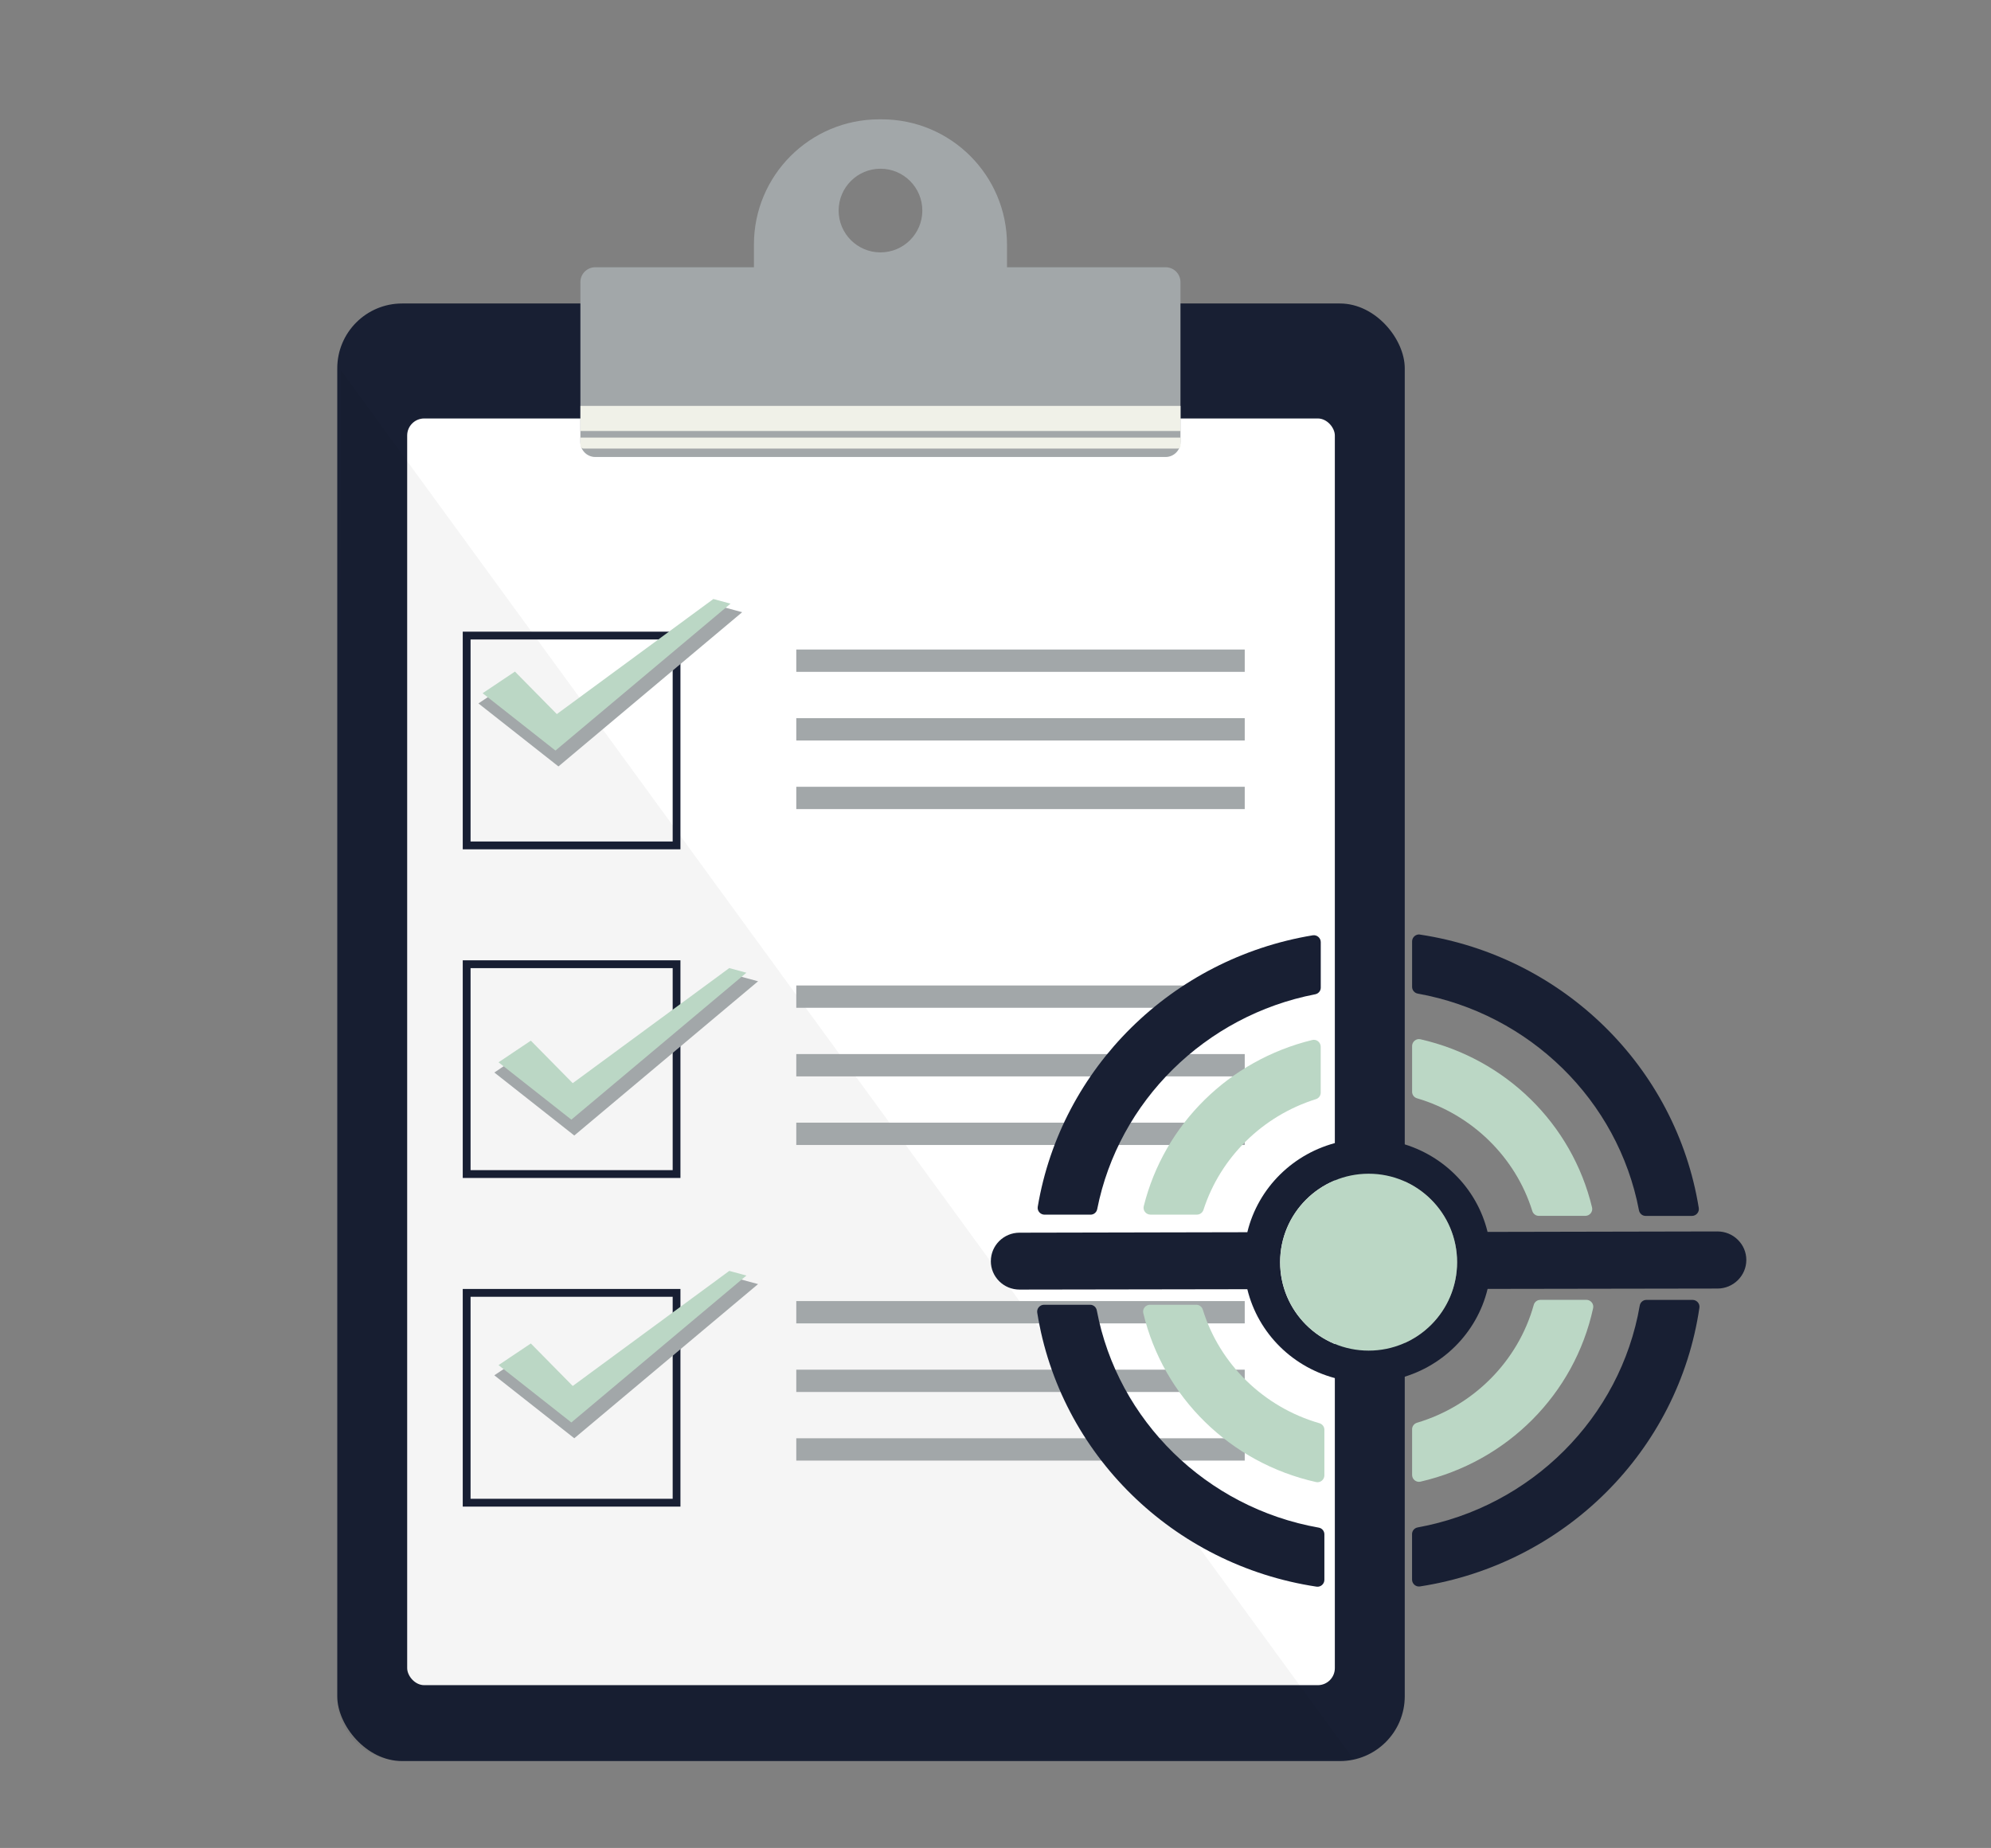 <svg xmlns="http://www.w3.org/2000/svg" id="Camada_2" data-name="Camada 2" viewBox="0 0 384.48 356.94"><rect x="0" y="0" width="384.48" height="356.94" fill="#808080" stroke="none"/><defs><style>      .cls-1 {        fill: #fff;      }      .cls-2 {        opacity: .04;      }      .cls-3 {        fill: #a2a7a9;      }      .cls-4 {        fill: #f0f1e8;      }      .cls-5 {        fill: #bbd7c5;      }      .cls-6 {        fill: none;      }      .cls-7 {        fill: #181f33;      }    </style></defs><g id="Camada_1-2" data-name="Camada 1"><rect class="cls-6" width="384.48" height="356.94"></rect><g><g><rect class="cls-7" x="65.13" y="58.62" width="206.14" height="281.54" rx="12.52" ry="12.52"></rect><rect class="cls-1" x="78.63" y="80.83" width="179.14" height="244.67" rx="3.29" ry="3.29"></rect><path class="cls-2" d="M261.3,339.7l-183.64,.18c-2.98,.63-11.33-1.66-12.52-10.83l.71-257.51,195.45,268.16Z"></path><path class="cls-7" d="M131.4,164.05h-42.04v-42.04h42.04v42.04Zm-40.53-1.51h39.03v-39.02h-39.03v39.02Z"></path><path class="cls-7" d="M131.4,227.53h-42.04v-42.04h42.04v42.04Zm-40.53-1.51h39.03v-39.02h-39.03v39.02Z"></path><path class="cls-7" d="M131.4,291.01h-42.04v-42.04h42.04v42.04Zm-40.53-1.51h39.03v-39.02h-39.03v39.02Z"></path><g><rect class="cls-3" x="153.77" y="125.46" width="86.6" height="4.31"></rect><rect class="cls-3" x="153.77" y="138.72" width="86.6" height="4.31"></rect><rect class="cls-3" x="153.77" y="151.97" width="86.6" height="4.31"></rect></g><g><rect class="cls-3" x="153.77" y="190.35" width="86.6" height="4.31"></rect><rect class="cls-3" x="153.77" y="203.6" width="86.6" height="4.31"></rect><rect class="cls-3" x="153.77" y="216.85" width="86.6" height="4.31"></rect></g><g><rect class="cls-3" x="153.77" y="251.31" width="86.6" height="4.31"></rect><rect class="cls-3" x="153.77" y="264.56" width="86.6" height="4.31"></rect><rect class="cls-3" x="153.77" y="277.81" width="86.6" height="4.31"></rect></g><g><polygon class="cls-3" points="138.16 116.85 108.17 138.9 100.1 130.71 92.39 135.87 107.84 148.04 143.32 118.25 138.16 116.85"></polygon><g><polygon class="cls-5" points="93.96 133.93 99.39 130.3 107.49 138.52 137.86 116.19 140.15 116.81 107.27 144.41 93.96 133.93"></polygon><path class="cls-5" d="M107.27,144.98l-14.07-11.08,6.24-4.18,8.09,8.21,30.23-22.23,3.31,.9-33.81,28.38Zm-12.55-11.02l12.54,9.88,31.95-26.82-1.25-.34-30.51,22.43-8.11-8.24-4.61,3.08Z"></path></g></g><g><polygon class="cls-3" points="141.22 188.14 111.23 210.19 103.17 202 95.46 207.16 110.9 219.33 146.39 189.54 141.22 188.14"></polygon><g><polygon class="cls-5" points="97.03 205.22 102.45 201.59 110.55 209.81 140.93 187.48 143.21 188.1 110.33 215.7 97.03 205.22"></polygon><path class="cls-5" d="M110.34,216.27l-14.07-11.08,6.24-4.18,8.09,8.21,30.23-22.23,3.31,.9-33.81,28.38Zm-12.55-11.02l12.54,9.88,31.95-26.82-1.25-.34-30.51,22.43-8.11-8.24-4.61,3.08Z"></path></g></g><g><polygon class="cls-3" points="141.22 246.63 111.23 268.68 103.17 260.49 95.46 265.65 110.9 277.81 146.39 248.03 141.22 246.63"></polygon><g><polygon class="cls-5" points="97.03 263.71 102.45 260.08 110.55 268.3 140.93 245.97 143.21 246.59 110.33 274.19 97.03 263.71"></polygon><path class="cls-5" d="M110.34,274.76l-14.07-11.08,6.24-4.18,8.09,8.21,30.23-22.23,3.31,.9-33.81,28.38Zm-12.55-11.02l12.54,9.88,31.95-26.82-1.25-.34-30.51,22.43-8.11-8.24-4.61,3.08Z"></path></g></g><g><path class="cls-3" d="M225.1,51.62h-30.64v-4.38c0-13.36-10.83-24.19-24.19-24.19h-.49c-13.36,0-24.19,10.83-24.19,24.19v4.38h-30.64c-1.58,0-2.87,1.28-2.87,2.87v30.91c0,1.58,1.28,2.87,2.87,2.87h110.14c1.58,0,2.87-1.28,2.87-2.87v-30.91c0-1.58-1.28-2.87-2.87-2.87Zm-55.07-2.87c-4.47,0-8.08-3.62-8.08-8.08s3.62-8.08,8.08-8.08,8.08,3.62,8.08,8.08-3.62,8.08-8.08,8.08Z"></path><g><rect class="cls-4" x="112.09" y="78.4" width="115.88" height="4.85"></rect><path class="cls-4" d="M227.44,86.65H112.73c-.35,0-.64-.29-.64-.64v-1.49h115.88v1.6c0,.29-.24,.53-.53,.53Z"></path></g></g></g><g><path class="cls-7" d="M200.4,233.08c-.14,.81,.5,1.54,1.32,1.54h8.88c.63,0,1.16-.45,1.28-1.07,4.13-20.87,20.9-37.4,42.1-41.5,.62-.12,1.07-.65,1.07-1.28v-8.79c0-.81-.73-1.45-1.54-1.32-27.19,4.49-48.6,25.63-53.11,52.42Z"></path><path class="cls-7" d="M317.94,251.08c-.64,0-1.18,.47-1.29,1.1-3.73,21.66-20.98,38.86-42.88,42.85-.63,.11-1.09,.65-1.09,1.28v8.8c0,.81,.73,1.44,1.52,1.32,27.96-4.32,49.92-26.18,53.97-53.84,.12-.79-.52-1.51-1.32-1.51h-8.92Z"></path><path class="cls-5" d="M297.44,251.08c-.6,0-1.1,.4-1.26,.97-3.02,10.86-11.62,19.51-22.54,22.76-.56,.17-.95,.67-.95,1.25v8.83c0,.85,.79,1.49,1.61,1.3,16.75-3.86,29.75-16.9,33.35-33.53,.17-.82-.47-1.59-1.31-1.59h-8.9Z"></path><path class="cls-7" d="M264.06,315.14h0c1.47,0,2.87-.57,3.92-1.6,1.06-1.04,1.64-2.43,1.64-3.9v-43.27c8.73-2.06,15.57-8.8,17.65-17.41l44.39-.07c3.07,0,5.57-2.48,5.57-5.52,0-1.48-.59-2.87-1.65-3.91-1.05-1.03-2.44-1.6-3.94-1.6l-44.38,.09c-2.09-8.6-8.93-15.32-17.65-17.36v-45.15c0-3.03-2.49-5.49-5.57-5.49-3.05,.02-5.54,2.49-5.54,5.52v45.14c-8.71,2.06-15.55,8.81-17.63,17.4l-43.99,.09c-3.06,0-5.54,2.47-5.54,5.5,0,1.47,.58,2.85,1.63,3.89,1.05,1.03,2.43,1.6,3.92,1.6l43.98-.07c2.09,8.59,8.92,15.31,17.63,17.35v43.26c0,3.03,2.49,5.5,5.56,5.5Zm-16.86-71.33c0-9.44,7.65-17.09,17.09-17.09s17.08,7.65,17.08,17.09-7.65,17.08-17.08,17.08-17.09-7.65-17.09-17.08Z"></path><path class="cls-7" d="M274.21,180.51c-.79-.12-1.52,.52-1.52,1.32v8.8c0,.64,.46,1.17,1.09,1.29,21.6,3.88,38.68,20.62,42.72,41.86,.12,.62,.65,1.08,1.28,1.08h8.95c.81,0,1.45-.73,1.32-1.53-4.39-27.23-26.18-48.61-53.84-52.81Z"></path><path class="cls-5" d="M272.69,202.04v8.85c0,.59,.39,1.09,.95,1.25,10.61,3.13,19.02,11.36,22.26,21.77,.17,.55,.67,.94,1.25,.94h8.99c.85,0,1.5-.8,1.3-1.62-3.88-16.17-16.71-28.75-33.14-32.49-.82-.19-1.61,.46-1.61,1.3Z"></path><path class="cls-5" d="M232.27,252.96c-.17-.55-.67-.94-1.25-.94h-8.94c-.85,0-1.5,.79-1.3,1.61,3.87,16.27,16.81,28.94,33.37,32.64,.82,.18,1.6-.46,1.6-1.3v-8.81c0-.59-.39-1.09-.96-1.26-10.75-3.09-19.28-11.42-22.52-21.95Z"></path><path class="cls-7" d="M211.8,253.1c-.12-.62-.65-1.08-1.29-1.08h-8.89c-.81,0-1.45,.73-1.32,1.53,4.35,27.27,26.21,48.74,53.93,52.92,.8,.12,1.52-.51,1.52-1.32v-8.79c0-.64-.46-1.18-1.09-1.29-21.68-3.84-38.84-20.67-42.86-41.97Z"></path><path class="cls-5" d="M253.42,200.88c-16.06,3.9-28.61,16.28-32.55,32.1-.21,.83,.44,1.63,1.29,1.63h8.99c.57,0,1.07-.38,1.25-.92,3.26-10.12,11.42-18.16,21.71-21.38,.55-.17,.93-.67,.93-1.25v-8.88c0-.85-.8-1.5-1.62-1.3Z"></path><path class="cls-5" d="M247.21,243.8c0,9.44,7.65,17.08,17.09,17.08s17.08-7.65,17.08-17.08-7.65-17.09-17.08-17.09-17.09,7.65-17.09,17.09Z"></path></g></g></g></svg>